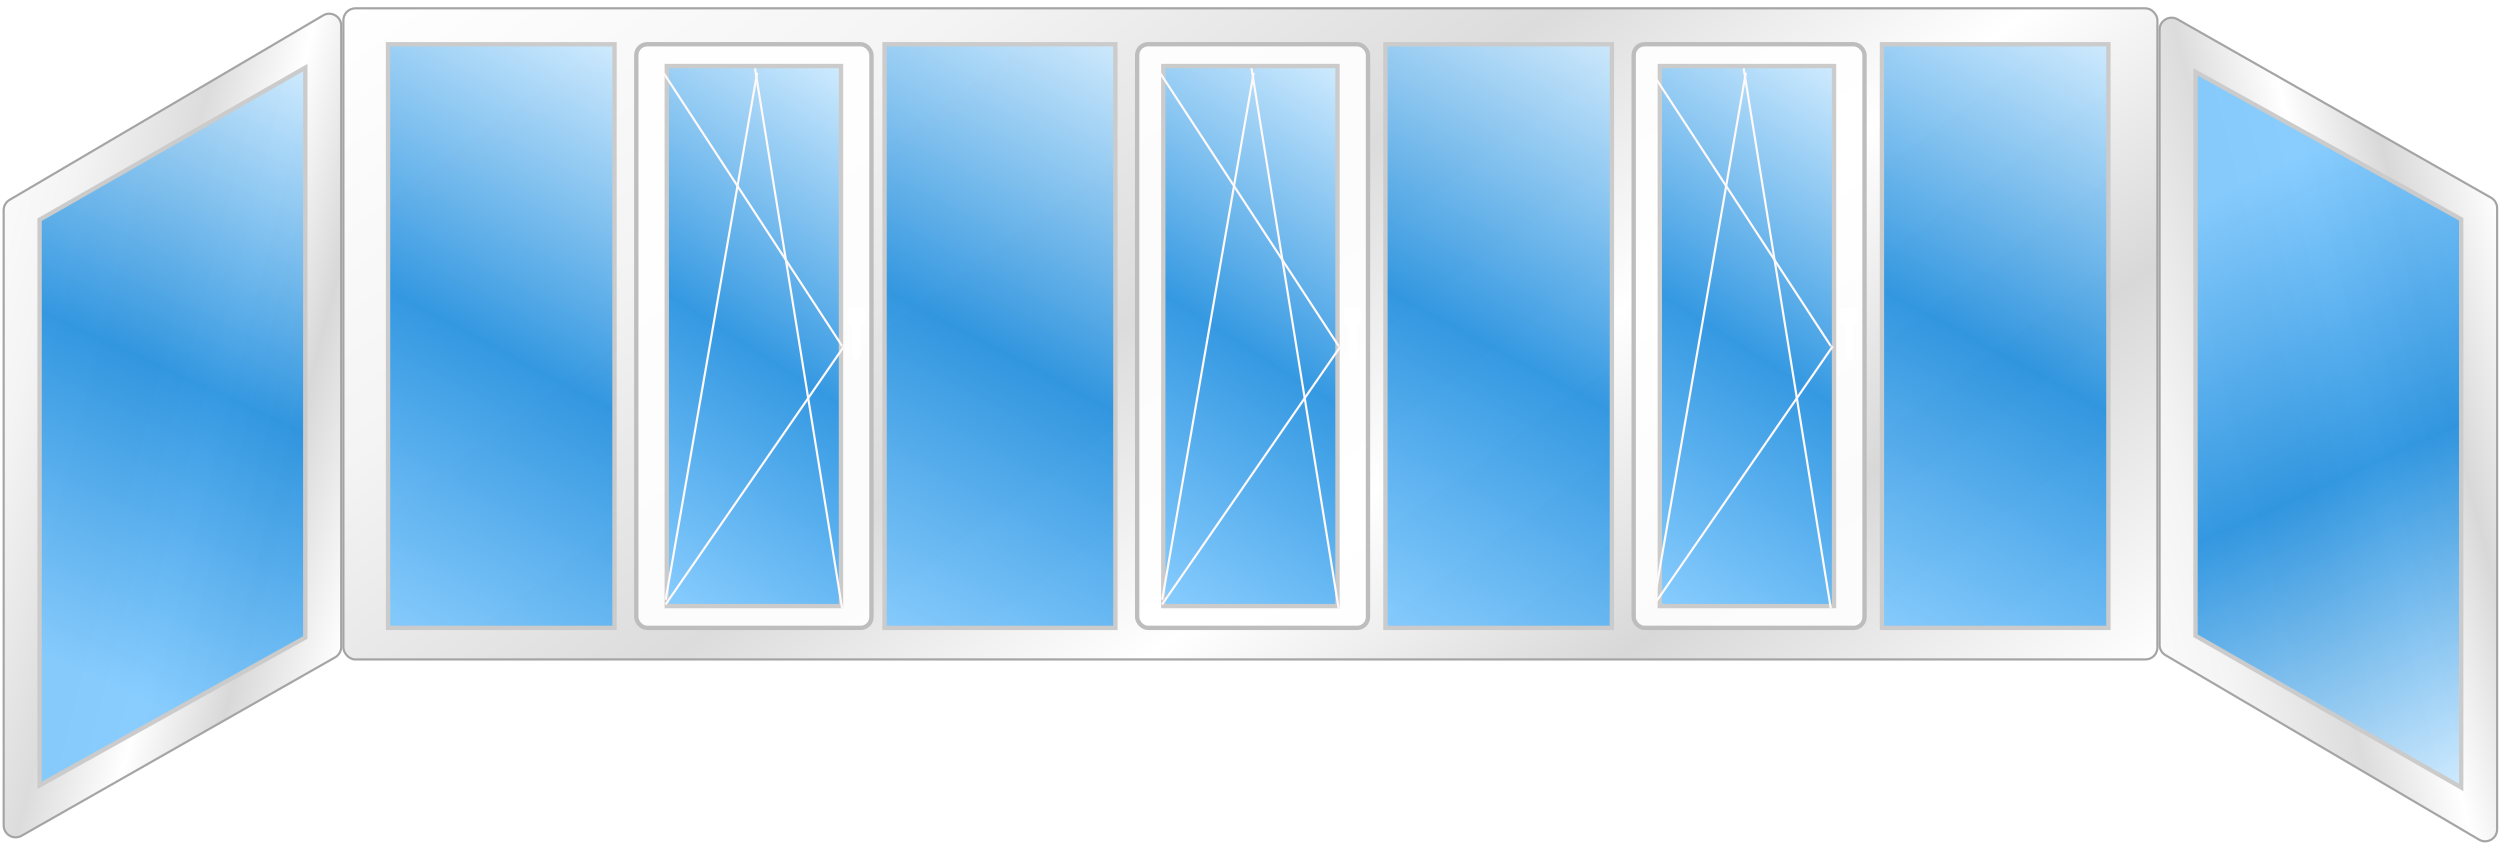 <svg width="574" height="196" viewBox="0 0 574 196" fill="none" xmlns="http://www.w3.org/2000/svg">
<rect x="78.843" y="1.91" width="416.5" height="149.5" rx="2.75" fill="url(#paint0_linear)" stroke="#A4A4A4" stroke-width="0.5"/>
<rect x="89.093" y="10.16" width="52" height="134" fill="url(#paint1_linear)" fill-opacity="0.9" stroke="#CBCBCB"/>
<path d="M0.843 48.257C0.843 47.283 1.359 46.381 2.199 45.887L74.199 3.535C76.032 2.456 78.343 3.778 78.343 5.905V148.529C78.343 149.518 77.813 150.431 76.954 150.92L4.953 191.891C3.12 192.934 0.843 191.61 0.843 189.501V48.257Z" fill="url(#paint2_linear)" stroke="#A4A4A4" stroke-width="0.5"/>
<path d="M9.093 180.309V50.45L70.093 15.522V146.366L9.093 180.309Z" fill="url(#paint3_linear)" fill-opacity="0.9" stroke="#CBCBCB"/>
<path d="M495.843 148.062C495.843 149.037 496.359 149.938 497.199 150.432L569.199 192.785C571.032 193.863 573.343 192.541 573.343 190.414V47.79C573.343 46.801 572.813 45.889 571.953 45.4L499.953 4.428C498.12 3.385 495.843 4.709 495.843 6.819V148.062Z" fill="url(#paint4_linear)" stroke="#A4A4A4" stroke-width="0.5"/>
<path d="M504.093 16.509V145.976L565.093 180.799V50.35L504.093 16.509Z" fill="url(#paint5_linear)" fill-opacity="0.9" stroke="#CBCBCB"/>
<rect x="203.093" y="10.16" width="53" height="134" fill="url(#paint6_linear)" fill-opacity="0.9" stroke="#CBCBCB"/>
<rect x="318.093" y="10.16" width="52" height="134" fill="url(#paint7_linear)" fill-opacity="0.9" stroke="#CBCBCB"/>
<rect x="432.093" y="10.16" width="52" height="134" fill="url(#paint8_linear)" fill-opacity="0.9" stroke="#CBCBCB"/>
<rect x="146.093" y="10.16" width="54" height="134" rx="2.5" fill="white" fill-opacity="0.9" stroke="#BDBDBD"/>
<rect x="261.093" y="10.16" width="53" height="134" rx="2.5" fill="white" fill-opacity="0.9" stroke="#BDBDBD"/>
<rect x="153.093" y="15.16" width="40" height="124" fill="url(#paint9_linear)" fill-opacity="0.9" stroke="#CBCBCB"/>
<rect x="267.093" y="15.16" width="40" height="124" fill="url(#paint10_linear)" fill-opacity="0.9" stroke="#CBCBCB"/>
<rect x="375.093" y="10.16" width="53" height="134" rx="2.5" fill="white" fill-opacity="0.9" stroke="#BDBDBD"/>
<rect x="381.093" y="15.16" width="40" height="124" fill="url(#paint11_linear)" fill-opacity="0.9" stroke="#CBCBCB"/>
<line x1="193.384" y1="79.486" x2="152.384" y2="16.797" stroke="#FFF9F9" stroke-width="0.5"/>
<line x1="193.799" y1="79.491" x2="152.799" y2="138.802" stroke="#FFF9F9" stroke-width="0.5"/>
<line x1="193.347" y1="139.699" x2="173.347" y2="15.7" stroke="#FFF9F9" stroke-width="0.5"/>
<line x1="173.84" y1="16.702" x2="152.84" y2="137.702" stroke="#FFF9F9" stroke-width="0.5"/>
<line x1="307.384" y1="79.486" x2="266.384" y2="16.797" stroke="#FFF9F9" stroke-width="0.5"/>
<line x1="307.799" y1="79.491" x2="266.799" y2="138.802" stroke="#FFF9F9" stroke-width="0.5"/>
<line x1="307.347" y1="139.699" x2="287.347" y2="15.7" stroke="#FFF9F9" stroke-width="0.5"/>
<line x1="287.84" y1="16.702" x2="266.84" y2="137.702" stroke="#FFF9F9" stroke-width="0.5"/>
<line x1="420.384" y1="79.486" x2="379.384" y2="16.797" stroke="#FFF9F9" stroke-width="0.5"/>
<line x1="420.799" y1="79.491" x2="379.799" y2="138.802" stroke="#FFF9F9" stroke-width="0.5"/>
<line x1="420.347" y1="139.699" x2="400.347" y2="15.7" stroke="#FFF9F9" stroke-width="0.5"/>
<line x1="400.84" y1="16.702" x2="379.84" y2="137.702" stroke="#FFF9F9" stroke-width="0.5"/>
<g filter="url(#filter0_d)">
<rect x="194.593" y="70.66" width="4" height="4" fill="white"/>
</g>
<g filter="url(#filter1_d)">
<rect x="195.593" y="72.66" width="2" height="10" rx="1" fill="white"/>
</g>
<g filter="url(#filter2_d)">
<rect x="308.593" y="70.66" width="4" height="4" fill="white"/>
</g>
<g filter="url(#filter3_d)">
<rect x="309.593" y="72.66" width="2" height="10" rx="1" fill="white"/>
</g>
<g filter="url(#filter4_d)">
<rect x="422.593" y="70.66" width="4" height="4" fill="white"/>
</g>
<g filter="url(#filter5_d)">
<rect x="423.593" y="72.66" width="2" height="10" rx="1" fill="white"/>
</g>
<defs>
<filter id="filter0_d" x="193.593" y="69.66" width="6" height="6" filterUnits="userSpaceOnUse" color-interpolation-filters="sRGB">
<feFlood flood-opacity="0" result="BackgroundImageFix"/>
<feColorMatrix in="SourceAlpha" type="matrix" values="0 0 0 0 0 0 0 0 0 0 0 0 0 0 0 0 0 0 127 0"/>
<feOffset/>
<feGaussianBlur stdDeviation="0.5"/>
<feColorMatrix type="matrix" values="0 0 0 0 0 0 0 0 0 0 0 0 0 0 0 0 0 0 0.77 0"/>
<feBlend mode="normal" in2="BackgroundImageFix" result="effect1_dropShadow"/>
<feBlend mode="normal" in="SourceGraphic" in2="effect1_dropShadow" result="shape"/>
</filter>
<filter id="filter1_d" x="194.593" y="71.66" width="4" height="12" filterUnits="userSpaceOnUse" color-interpolation-filters="sRGB">
<feFlood flood-opacity="0" result="BackgroundImageFix"/>
<feColorMatrix in="SourceAlpha" type="matrix" values="0 0 0 0 0 0 0 0 0 0 0 0 0 0 0 0 0 0 127 0"/>
<feOffset/>
<feGaussianBlur stdDeviation="0.5"/>
<feColorMatrix type="matrix" values="0 0 0 0 0 0 0 0 0 0 0 0 0 0 0 0 0 0 0.77 0"/>
<feBlend mode="normal" in2="BackgroundImageFix" result="effect1_dropShadow"/>
<feBlend mode="normal" in="SourceGraphic" in2="effect1_dropShadow" result="shape"/>
</filter>
<filter id="filter2_d" x="307.593" y="69.66" width="6" height="6" filterUnits="userSpaceOnUse" color-interpolation-filters="sRGB">
<feFlood flood-opacity="0" result="BackgroundImageFix"/>
<feColorMatrix in="SourceAlpha" type="matrix" values="0 0 0 0 0 0 0 0 0 0 0 0 0 0 0 0 0 0 127 0"/>
<feOffset/>
<feGaussianBlur stdDeviation="0.5"/>
<feColorMatrix type="matrix" values="0 0 0 0 0 0 0 0 0 0 0 0 0 0 0 0 0 0 0.77 0"/>
<feBlend mode="normal" in2="BackgroundImageFix" result="effect1_dropShadow"/>
<feBlend mode="normal" in="SourceGraphic" in2="effect1_dropShadow" result="shape"/>
</filter>
<filter id="filter3_d" x="308.593" y="71.66" width="4" height="12" filterUnits="userSpaceOnUse" color-interpolation-filters="sRGB">
<feFlood flood-opacity="0" result="BackgroundImageFix"/>
<feColorMatrix in="SourceAlpha" type="matrix" values="0 0 0 0 0 0 0 0 0 0 0 0 0 0 0 0 0 0 127 0"/>
<feOffset/>
<feGaussianBlur stdDeviation="0.5"/>
<feColorMatrix type="matrix" values="0 0 0 0 0 0 0 0 0 0 0 0 0 0 0 0 0 0 0.77 0"/>
<feBlend mode="normal" in2="BackgroundImageFix" result="effect1_dropShadow"/>
<feBlend mode="normal" in="SourceGraphic" in2="effect1_dropShadow" result="shape"/>
</filter>
<filter id="filter4_d" x="421.593" y="69.66" width="6" height="6" filterUnits="userSpaceOnUse" color-interpolation-filters="sRGB">
<feFlood flood-opacity="0" result="BackgroundImageFix"/>
<feColorMatrix in="SourceAlpha" type="matrix" values="0 0 0 0 0 0 0 0 0 0 0 0 0 0 0 0 0 0 127 0"/>
<feOffset/>
<feGaussianBlur stdDeviation="0.5"/>
<feColorMatrix type="matrix" values="0 0 0 0 0 0 0 0 0 0 0 0 0 0 0 0 0 0 0.77 0"/>
<feBlend mode="normal" in2="BackgroundImageFix" result="effect1_dropShadow"/>
<feBlend mode="normal" in="SourceGraphic" in2="effect1_dropShadow" result="shape"/>
</filter>
<filter id="filter5_d" x="422.593" y="71.66" width="4" height="12" filterUnits="userSpaceOnUse" color-interpolation-filters="sRGB">
<feFlood flood-opacity="0" result="BackgroundImageFix"/>
<feColorMatrix in="SourceAlpha" type="matrix" values="0 0 0 0 0 0 0 0 0 0 0 0 0 0 0 0 0 0 127 0"/>
<feOffset/>
<feGaussianBlur stdDeviation="0.5"/>
<feColorMatrix type="matrix" values="0 0 0 0 0 0 0 0 0 0 0 0 0 0 0 0 0 0 0.77 0"/>
<feBlend mode="normal" in2="BackgroundImageFix" result="effect1_dropShadow"/>
<feBlend mode="normal" in="SourceGraphic" in2="effect1_dropShadow" result="shape"/>
</filter>
<linearGradient id="paint0_linear" x1="78.593" y1="1.66" x2="295.614" y2="298.075" gradientUnits="userSpaceOnUse">
<stop stop-color="white"/>
<stop offset="0.23" stop-color="#F5F4F4"/>
<stop offset="0.45" stop-color="#DCDCDC"/>
<stop offset="0.625" stop-color="white"/>
<stop offset="0.799" stop-color="#D8D8D8"/>
<stop offset="1" stop-color="white"/>
</linearGradient>
<linearGradient id="paint1_linear" x1="88.593" y1="144.66" x2="156.748" y2="17.801" gradientUnits="userSpaceOnUse">
<stop stop-color="#7CC8FF"/>
<stop offset="0.48" stop-color="#1F8EDF"/>
<stop offset="1" stop-color="#CCEAFF"/>
</linearGradient>
<linearGradient id="paint2_linear" x1="0.593" y1="0.66" x2="109.754" y2="28.62" gradientUnits="userSpaceOnUse">
<stop stop-color="white"/>
<stop offset="0.23" stop-color="#F5F4F4"/>
<stop offset="0.45" stop-color="#DCDCDC"/>
<stop offset="0.625" stop-color="white"/>
<stop offset="0.799" stop-color="#D8D8D8"/>
<stop offset="1" stop-color="white"/>
</linearGradient>
<linearGradient id="paint3_linear" x1="8.593" y1="149.66" x2="70.593" y2="14.66" gradientUnits="userSpaceOnUse">
<stop stop-color="#7CC8FF"/>
<stop offset="0.48" stop-color="#1F8EDF"/>
<stop offset="1" stop-color="#CCEAFF"/>
</linearGradient>
<linearGradient id="paint4_linear" x1="495.593" y1="195.66" x2="604.754" y2="167.699" gradientUnits="userSpaceOnUse">
<stop stop-color="white"/>
<stop offset="0.23" stop-color="#F5F4F4"/>
<stop offset="0.45" stop-color="#DCDCDC"/>
<stop offset="0.625" stop-color="white"/>
<stop offset="0.799" stop-color="#D8D8D8"/>
<stop offset="1" stop-color="white"/>
</linearGradient>
<linearGradient id="paint5_linear" x1="503.593" y1="47.065" x2="565.286" y2="181.8" gradientUnits="userSpaceOnUse">
<stop stop-color="#7CC8FF"/>
<stop offset="0.48" stop-color="#1F8EDF"/>
<stop offset="1" stop-color="#CCEAFF"/>
</linearGradient>
<linearGradient id="paint6_linear" x1="202.593" y1="144.66" x2="270.04" y2="16.75" gradientUnits="userSpaceOnUse">
<stop stop-color="#7CC8FF"/>
<stop offset="0.48" stop-color="#1F8EDF"/>
<stop offset="1" stop-color="#CCEAFF"/>
</linearGradient>
<linearGradient id="paint7_linear" x1="317.593" y1="144.66" x2="385.748" y2="17.801" gradientUnits="userSpaceOnUse">
<stop stop-color="#7CC8FF"/>
<stop offset="0.48" stop-color="#1F8EDF"/>
<stop offset="1" stop-color="#CCEAFF"/>
</linearGradient>
<linearGradient id="paint8_linear" x1="431.593" y1="144.66" x2="499.748" y2="17.801" gradientUnits="userSpaceOnUse">
<stop stop-color="#7CC8FF"/>
<stop offset="0.48" stop-color="#1F8EDF"/>
<stop offset="1" stop-color="#CCEAFF"/>
</linearGradient>
<linearGradient id="paint9_linear" x1="152.593" y1="139.66" x2="221.454" y2="32.575" gradientUnits="userSpaceOnUse">
<stop stop-color="#7CC8FF"/>
<stop offset="0.48" stop-color="#1F8EDF"/>
<stop offset="1" stop-color="#CCEAFF"/>
</linearGradient>
<linearGradient id="paint10_linear" x1="266.593" y1="139.66" x2="335.454" y2="32.575" gradientUnits="userSpaceOnUse">
<stop stop-color="#7CC8FF"/>
<stop offset="0.48" stop-color="#1F8EDF"/>
<stop offset="1" stop-color="#CCEAFF"/>
</linearGradient>
<linearGradient id="paint11_linear" x1="380.593" y1="139.66" x2="449.454" y2="32.575" gradientUnits="userSpaceOnUse">
<stop stop-color="#7CC8FF"/>
<stop offset="0.48" stop-color="#1F8EDF"/>
<stop offset="1" stop-color="#CCEAFF"/>
</linearGradient>
</defs>
</svg>
